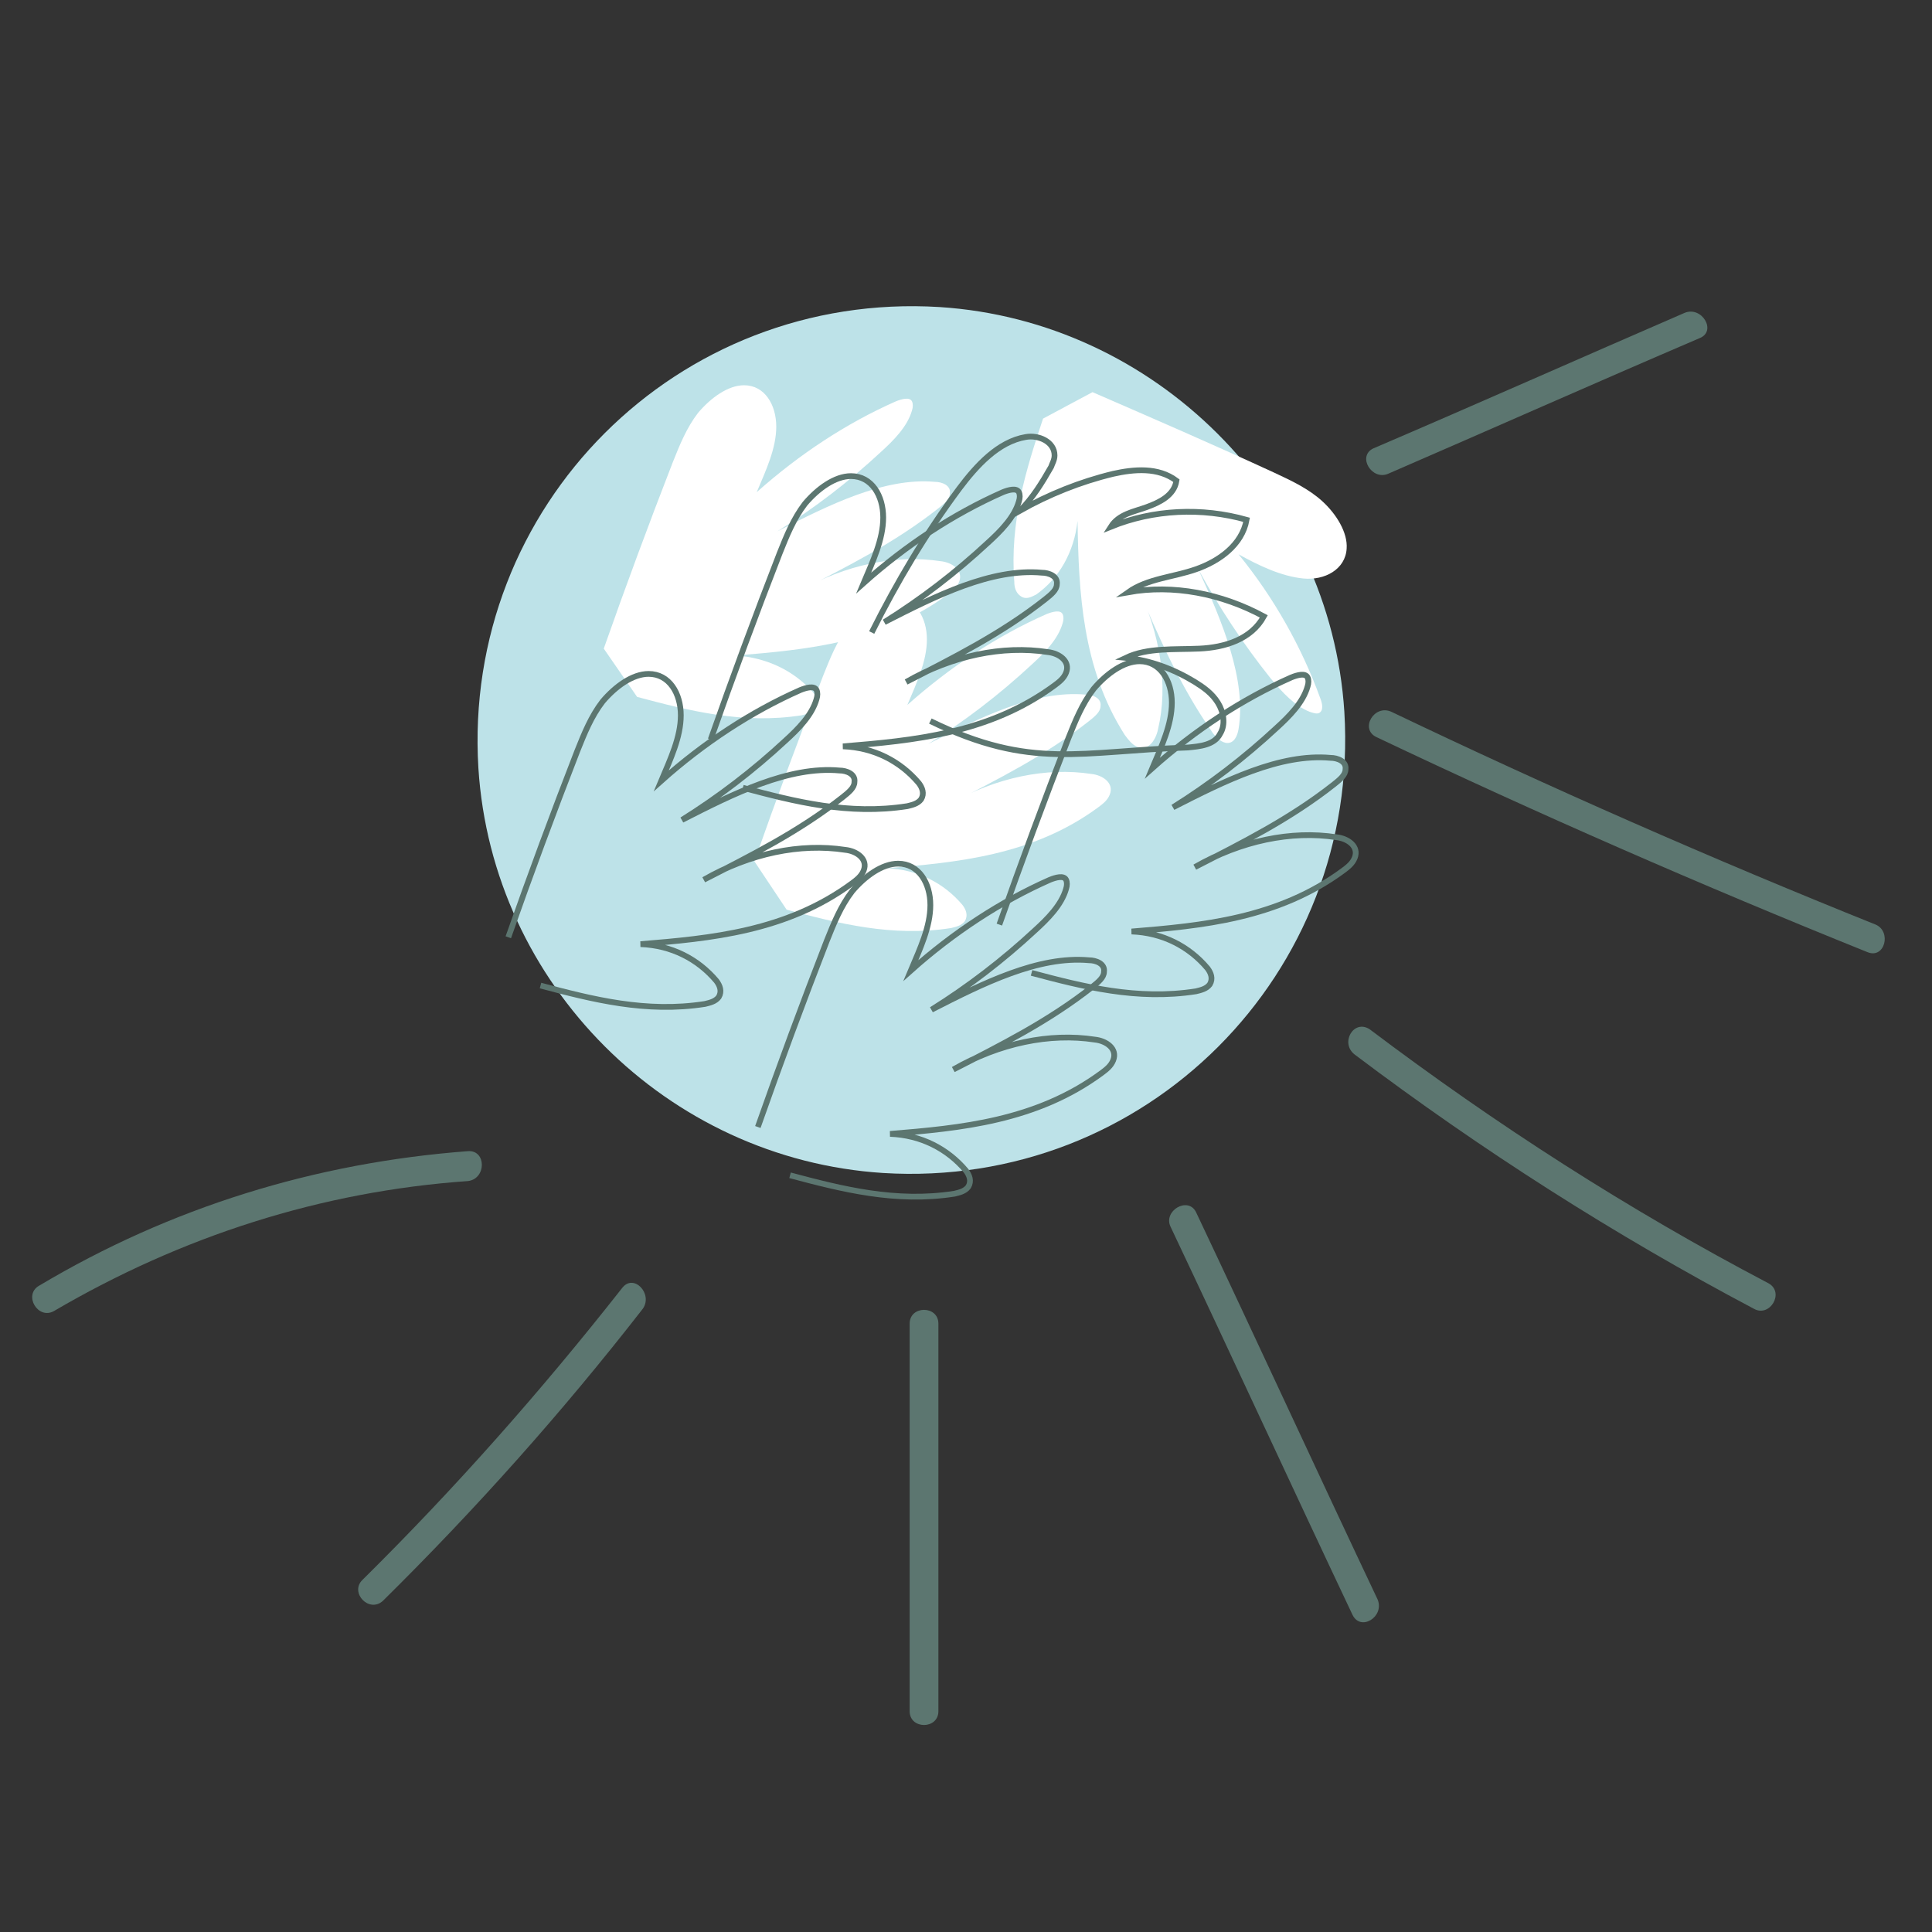 <?xml version="1.0" encoding="utf-8"?>
<!-- Generator: Adobe Illustrator 18.1.1, SVG Export Plug-In . SVG Version: 6.00 Build 0)  -->
<svg version="1.1" id="Calque_1" xmlns="http://www.w3.org/2000/svg" xmlns:xlink="http://www.w3.org/1999/xlink" x="0px" y="0px"
	 viewBox="0 0 168 168" enable-background="new 0 0 168 168" xml:space="preserve">
<rect x="0" y="0" width="168" height="168" fill="#333333" stroke="none"/>
<path fill="#BDE2E8" d="M116.9,61.9c1.4,22.8-17.3,41.5-40.1,40.1c-18.8-1.2-34-16.4-35.2-35.2C40.2,44,58.9,25.3,81.7,26.7
	C100.4,27.9,115.7,43.1,116.9,61.9z"/>
<path fill="#FFFFFF" d="M68.4,79.1c4.5,1.2,9.2,2.4,14.3,1.6c0.4-0.1,0.9-0.2,1.2-0.6c0.3-0.5,0.1-1-0.2-1.4
	c-1.6-1.9-3.9-3.1-6.6-3.2c6.1-0.5,12.7-1.1,18.4-5.3c0.4-0.3,0.8-0.6,1-1.1c0.4-1-0.6-1.7-1.6-1.8c-3.9-0.6-8.3,0.3-12.3,2.6
	c4.1-2.1,8.3-4.2,12.1-7.2c0.5-0.4,1-0.8,1-1.3c0.1-0.7-0.7-1-1.3-1c-4.4-0.4-9.2,2-13.7,4.3c3.2-2,6.2-4.3,9-6.9
	c1.1-1,2.3-2.2,2.7-3.6c0.1-0.3,0.1-0.6,0-0.8c-0.2-0.4-0.9-0.2-1.4,0c-4.3,1.9-8.4,4.6-12.1,7.9c0.8-1.9,1.7-3.8,1.7-5.7
	c0-1.9-1-3.6-2.8-3.6c-1.4,0-2.9,1.1-4,2.4c-1,1.3-1.6,2.8-2.2,4.3c-2.1,5.4-4.1,10.8-6,16.2"/>
<path fill="#FFFFFF" d="M55.4,60.6c4.5,1.2,9.2,2.4,14.3,1.6c0.4-0.1,0.9-0.2,1.2-0.6c0.3-0.5,0.1-1-0.2-1.4
	C69,58.3,66.7,57.2,64,57c6.1-0.5,12.7-1.1,18.4-5.3c0.4-0.3,0.8-0.6,1-1.1c0.4-1-0.6-1.7-1.6-1.8c-3.9-0.6-8.3,0.3-12.3,2.6
	c4.1-2.1,8.3-4.2,12.1-7.2c0.5-0.4,1-0.8,1-1.3c0.1-0.7-0.7-1-1.3-1c-4.4-0.4-9.2,2-13.7,4.3c3.2-2,6.2-4.3,9-6.9
	c1.1-1,2.3-2.2,2.7-3.6c0.1-0.3,0.1-0.6,0-0.8c-0.2-0.4-0.9-0.2-1.4,0c-4.3,1.9-8.4,4.6-12.1,7.9c0.8-1.9,1.7-3.8,1.7-5.7
	c0-1.9-1-3.6-2.8-3.6c-1.4,0-2.9,1.1-4,2.4c-1,1.3-1.6,2.8-2.2,4.3c-2.1,5.4-4.1,10.8-6,16.2"/>
<path fill="#FFFFFF" d="M90.7,36.4c-1.5,4.5-2.9,9-2.5,14.2c0,0.4,0.1,0.9,0.5,1.2c0.5,0.4,1,0.1,1.4-0.1c2-1.4,3.3-3.7,3.6-6.4
	c0.1,6.2,0.4,12.8,4.1,18.6c0.3,0.4,0.6,0.8,1,1c1,0.5,1.7-0.5,1.9-1.5c0.9-3.8,0.2-8.3-1.8-12.4c1.8,4.3,3.7,8.6,6.4,12.5
	c0.3,0.5,0.8,1,1.3,1.1c0.7,0.1,1-0.6,1.1-1.2c0.7-4.3-1.4-9.3-3.5-13.9c1.8,3.3,3.9,6.5,6.3,9.5c1,1.2,2.1,2.4,3.4,2.9
	c0.3,0.1,0.6,0.2,0.8,0.1c0.4-0.2,0.3-0.8,0.1-1.3c-1.6-4.4-4-8.7-7.1-12.5c1.8,1,3.7,1.9,5.6,2.1c1.9,0.2,3.7-0.8,3.8-2.6
	c0.1-1.4-0.9-3-2.1-4.1c-1.2-1.1-2.7-1.8-4.2-2.5c-5.2-2.4-10.5-4.7-15.8-7"/>
<path fill="none" stroke="#5C7670" stroke-width="0.5" stroke-miterlimit="10" d="M47,85.7c4.5,1.2,9.2,2.4,14.3,1.6
	c0.4-0.1,0.9-0.2,1.2-0.6c0.3-0.5,0.1-1-0.2-1.4c-1.6-1.9-3.9-3.1-6.6-3.2c6.1-0.5,12.7-1.1,18.4-5.3c0.4-0.3,0.8-0.6,1-1.1
	c0.4-1-0.6-1.7-1.6-1.8c-3.9-0.6-8.3,0.3-12.3,2.6c4.1-2.1,8.3-4.2,12.1-7.2c0.5-0.4,1-0.8,1-1.3c0.1-0.7-0.7-1-1.3-1
	c-4.4-0.4-9.2,2-13.7,4.3c3.2-2,6.2-4.3,9-6.9c1.1-1,2.3-2.2,2.7-3.6c0.1-0.3,0.1-0.6,0-0.8c-0.2-0.4-0.9-0.2-1.4,0
	c-4.3,1.9-8.4,4.6-12.1,7.9c0.8-1.9,1.7-3.8,1.7-5.7c0-1.9-1-3.6-2.8-3.6c-1.4,0-2.9,1.1-4,2.4c-1,1.3-1.6,2.8-2.2,4.3
	c-2.1,5.4-4.1,10.8-6,16.2"/>
<path fill="none" stroke="#5C7670" stroke-width="0.5" stroke-miterlimit="10" d="M68.7,102.2c4.5,1.2,9.2,2.4,14.3,1.6
	c0.4-0.1,0.9-0.2,1.2-0.6c0.3-0.5,0.1-1-0.2-1.4c-1.6-1.9-3.9-3.1-6.6-3.2c6.1-0.5,12.7-1.1,18.4-5.3c0.4-0.3,0.8-0.6,1-1.1
	c0.4-1-0.6-1.7-1.6-1.8c-3.9-0.6-8.3,0.3-12.3,2.6c4.1-2.1,8.3-4.2,12.1-7.2c0.5-0.4,1-0.8,1-1.3c0.1-0.7-0.7-1-1.3-1
	c-4.4-0.4-9.2,2-13.7,4.3c3.2-2,6.2-4.3,9-6.9c1.1-1,2.3-2.2,2.7-3.6c0.1-0.3,0.1-0.6,0-0.8c-0.2-0.4-0.9-0.2-1.4,0
	c-4.3,1.9-8.4,4.6-12.1,7.9c0.8-1.9,1.7-3.8,1.7-5.7s-1-3.6-2.8-3.6c-1.4,0-2.9,1.1-4,2.4c-1,1.3-1.6,2.8-2.2,4.3
	c-2.1,5.4-4.1,10.8-6,16.2"/>
<path fill="none" stroke="#5C7670" stroke-width="0.5" stroke-miterlimit="10" d="M64.6,68.5c4.5,1.2,9.2,2.4,14.3,1.6
	c0.4-0.1,0.9-0.2,1.2-0.6c0.3-0.5,0.1-1-0.2-1.4c-1.6-1.9-3.9-3.1-6.6-3.2c6.1-0.5,12.7-1.1,18.4-5.3c0.4-0.3,0.8-0.6,1-1.1
	c0.4-1-0.6-1.7-1.6-1.8c-3.9-0.6-8.3,0.3-12.3,2.6c4.1-2.1,8.3-4.2,12.1-7.2c0.5-0.4,1-0.8,1-1.3c0.1-0.7-0.7-1-1.3-1
	c-4.4-0.4-9.2,2-13.7,4.3c3.2-2,6.2-4.3,9-6.9c1.1-1,2.3-2.2,2.7-3.6c0.1-0.3,0.1-0.6,0-0.8c-0.2-0.4-0.9-0.2-1.4,0
	c-4.3,1.9-8.4,4.6-12.1,7.9c0.8-1.9,1.7-3.8,1.7-5.7s-1-3.6-2.8-3.6c-1.4,0-2.9,1.1-4,2.4c-1,1.3-1.6,2.8-2.2,4.3
	c-2.1,5.4-4.1,10.8-6,16.2"/>
<path fill="none" stroke="#5C7670" stroke-width="0.5" stroke-miterlimit="10" d="M89.7,84.6c4.5,1.2,9.2,2.4,14.3,1.6
	c0.4-0.1,0.9-0.2,1.2-0.6c0.3-0.5,0.1-1-0.2-1.4c-1.6-1.9-3.9-3.1-6.6-3.2c6.1-0.5,12.7-1.1,18.4-5.3c0.4-0.3,0.8-0.6,1-1.1
	c0.4-1-0.6-1.7-1.6-1.8c-3.9-0.6-8.3,0.3-12.3,2.6c4.1-2.1,8.3-4.2,12.1-7.2c0.5-0.4,1-0.8,1-1.3c0.1-0.7-0.7-1-1.3-1
	c-4.4-0.4-9.2,2-13.7,4.3c3.2-2,6.2-4.3,9-6.9c1.1-1,2.3-2.2,2.7-3.6c0.1-0.3,0.1-0.6,0-0.8c-0.2-0.4-0.9-0.2-1.4,0
	c-4.3,1.9-8.4,4.6-12.1,7.9c0.8-1.9,1.7-3.8,1.7-5.7c0-1.9-1-3.6-2.8-3.6c-1.4,0-2.9,1.1-4,2.4c-1,1.3-1.6,2.8-2.2,4.3
	c-2.1,5.4-4.1,10.8-6,16.2"/>
<path fill="none" stroke="#5C7670" stroke-width="0.5" stroke-miterlimit="10" d="M75.8,55c2.2-4.4,4.7-8.6,7.6-12.5
	c1.5-2,3.4-4.1,5.8-4.5c1.1-0.2,2.5,0.4,2.5,1.6c0,0.4-0.2,0.7-0.3,1c-0.8,1.4-1.6,2.7-2.7,3.8c2.5-1.4,5.2-2.5,8.1-3.2
	c1.8-0.4,3.9-0.6,5.5,0.6c-0.2,1.3-1.5,1.9-2.6,2.3c-1.1,0.4-2.4,0.6-3.1,1.7c3.7-1.5,7.9-1.7,11.8-0.6c-0.4,2.2-2.4,3.6-4.4,4.3
	s-4.2,0.8-5.9,2c3.9-0.7,8.1,0.1,11.8,2.1c-1.1,2-3.4,2.7-5.6,2.8c-2.2,0.1-4.5-0.1-6.4,0.8c2.1,0.2,4.2,1,6,2.1
	c0.8,0.5,1.5,1,2,1.8c0.5,0.8,0.7,1.9,0.2,2.7c-0.5,1-1.8,1.1-2.8,1.2C94,65.3,89.7,67,80.9,62.7"/>
<g>
	<g>
		<path fill="#5C7670" d="M120.7,41.2c9-3.9,18-7.9,27.1-11.8c1.5-0.6,0.2-2.8-1.3-2.2c-9,3.9-18,7.9-27.1,11.8
			C118,39.7,119.3,41.8,120.7,41.2L120.7,41.2z"/>
	</g>
</g>
<g>
	<g>
		<path fill="#5C7670" d="M119.7,64.1c14.1,6.7,28.3,12.9,42.7,18.7c1.5,0.6,2.1-1.8,0.7-2.4c-14.2-5.7-28.3-11.9-42.1-18.5
			C119.5,61.2,118.2,63.4,119.7,64.1L119.7,64.1z"/>
	</g>
</g>
<g>
	<g>
		<path fill="#5C7670" d="M117.8,91.7c11,8.3,22.6,15.7,34.7,22.1c1.4,0.8,2.7-1.4,1.3-2.2c-12.2-6.4-23.7-13.8-34.7-22.1
			C117.7,88.6,116.5,90.7,117.8,91.7L117.8,91.7z"/>
	</g>
</g>
<g>
	<g>
		<path fill="#5C7670" d="M101.8,106.7c5.3,11.2,10.5,22.5,15.8,33.7c0.7,1.5,2.8,0.2,2.2-1.3c-5.3-11.2-10.5-22.5-15.8-33.7
			C103.3,104,101.1,105.3,101.8,106.7L101.8,106.7z"/>
	</g>
</g>
<g>
	<g>
		<path fill="#5C7670" d="M79.1,115.1c0,11.2,0,22.5,0,33.7c0,1.6,2.5,1.6,2.5,0c0-11.2,0-22.5,0-33.7
			C81.6,113.5,79.1,113.5,79.1,115.1L79.1,115.1z"/>
	</g>
</g>
<g>
	<g>
		<path fill="#5C7670" d="M54.1,112c-7,8.9-14.5,17.4-22.6,25.4c-1.1,1.1,0.6,2.9,1.8,1.8c8.1-8,15.6-16.4,22.6-25.4
			C56.8,112.5,55.1,110.7,54.1,112L54.1,112z"/>
	</g>
</g>
<g>
	<g>
		<path fill="#5C7670" d="M40.7,100.1c-13.3,1-25.9,4.9-37.3,11.7c-1.4,0.8-0.1,3,1.3,2.2c11.1-6.5,23.2-10.4,36-11.3
			C42.3,102.5,42.3,100,40.7,100.1L40.7,100.1z"/>
	</g>
</g>
</svg>
